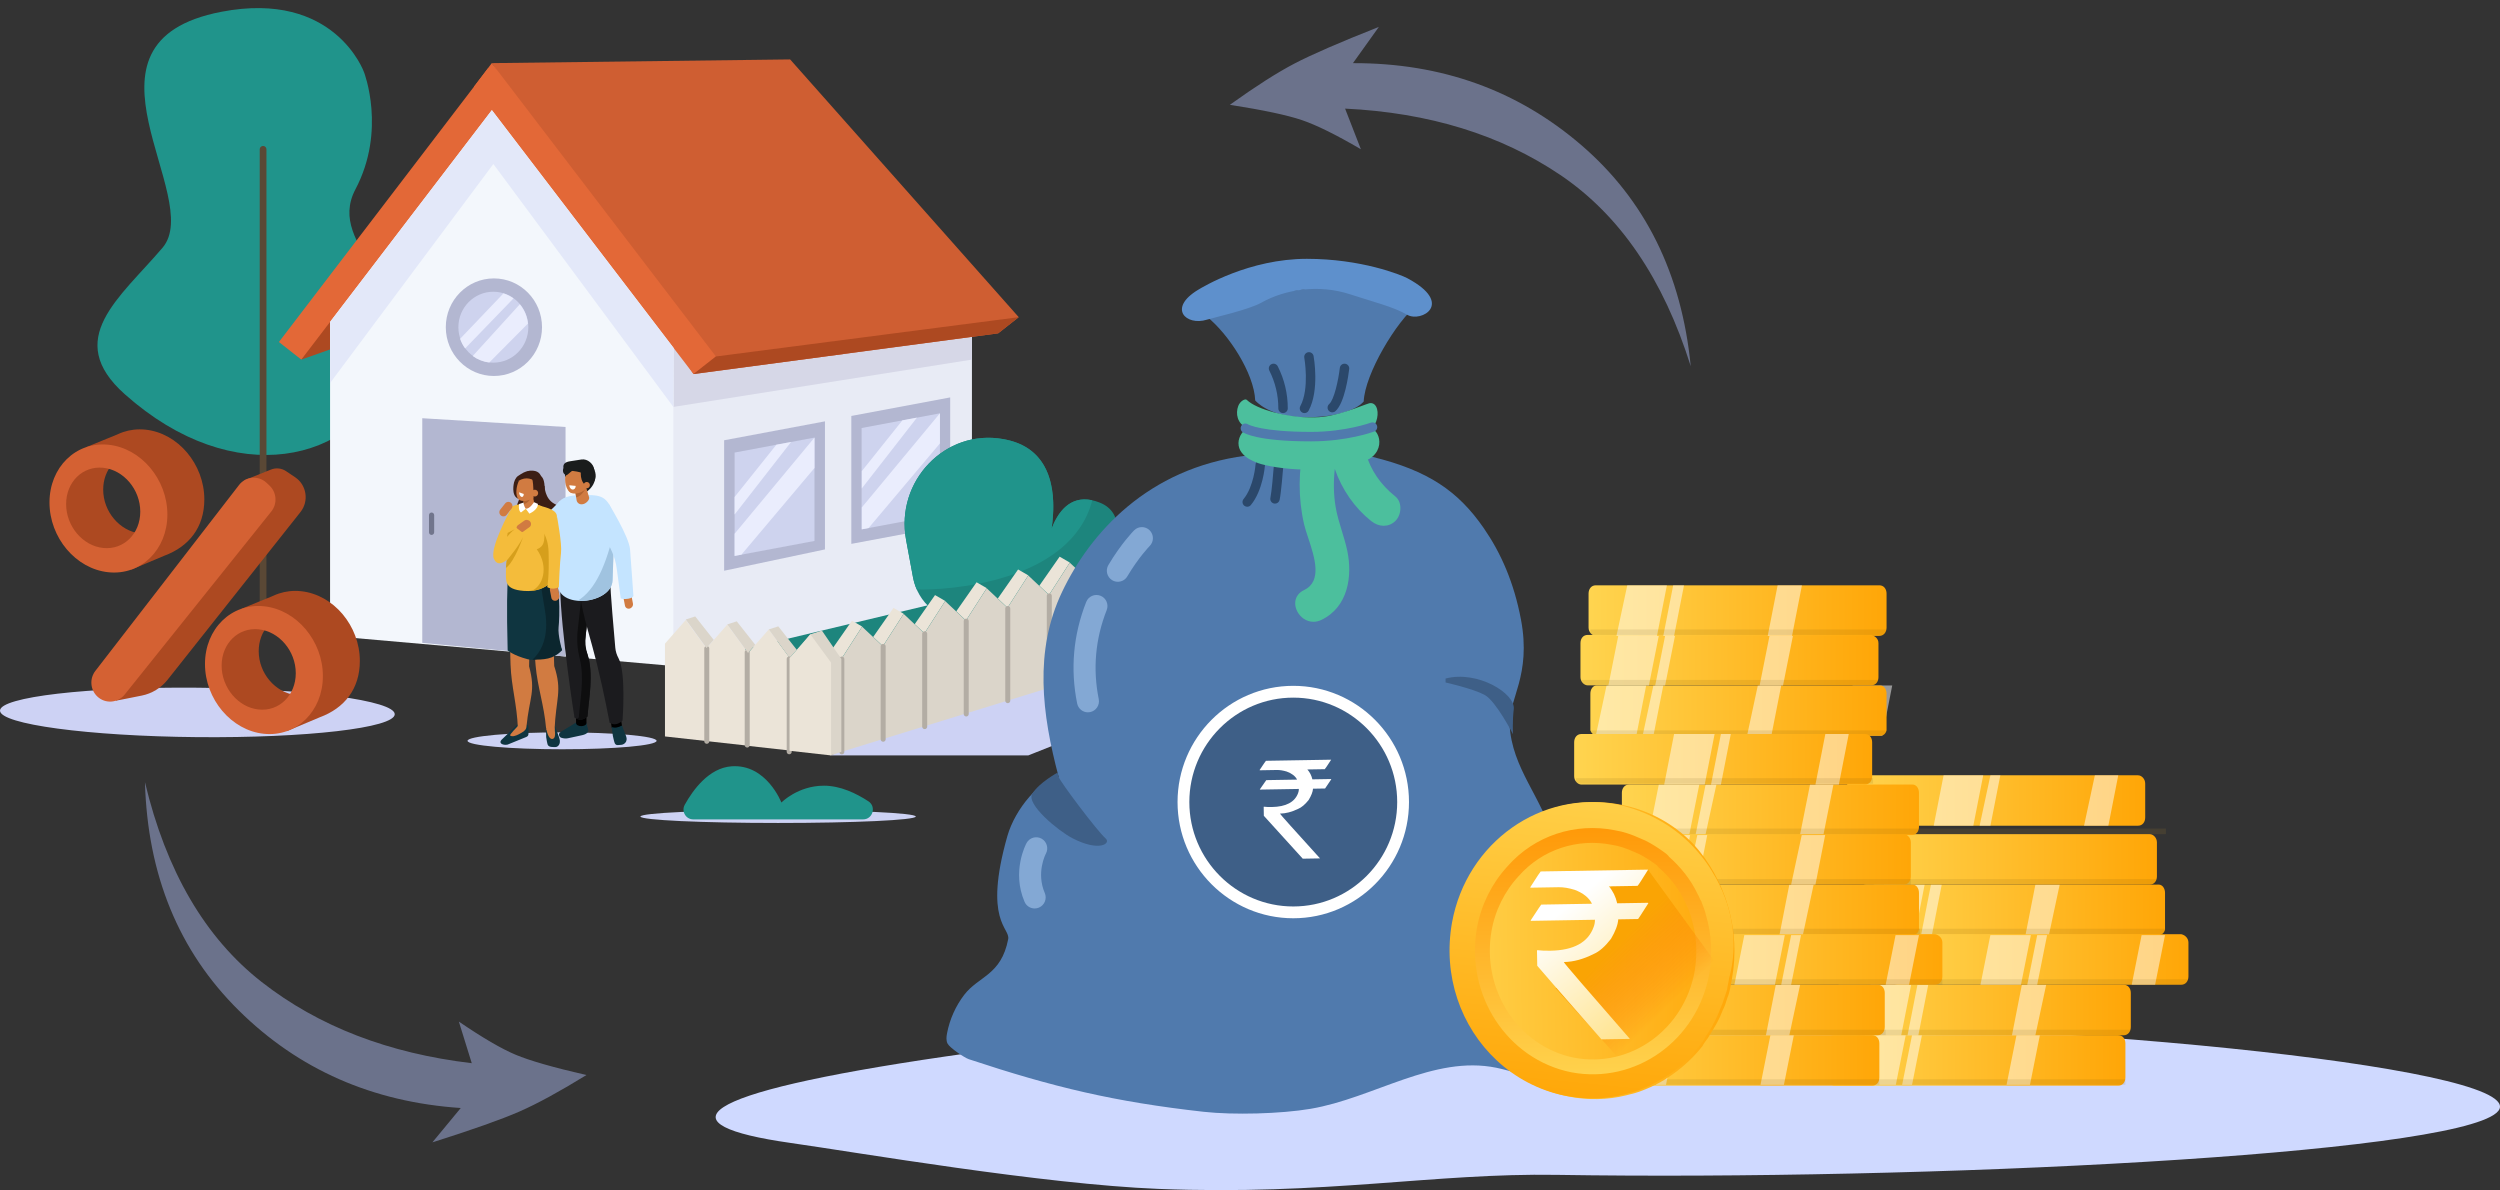 <?xml version="1.0" encoding="UTF-8"?>
<svg width="334px" height="159px" viewBox="0 0 334 159" version="1.1" xmlns="http://www.w3.org/2000/svg" xmlns:xlink="http://www.w3.org/1999/xlink">
    <rect x="0" y="0" width="334" height="159" fill="#333333" stroke="none"/>
    <title>8F2349CE-1B63-4FDA-835F-635D05AFC664@1x</title>
    <defs>
        <linearGradient x1="-0.115%" y1="49.539%" x2="100.046%" y2="49.539%" id="linearGradient-1">
            <stop stop-color="#FFD44F" offset="0.289%"></stop>
            <stop stop-color="#FFA607" offset="100%"></stop>
        </linearGradient>
        <linearGradient x1="0.302%" y1="50.346%" x2="99.87%" y2="50.346%" id="linearGradient-2">
            <stop stop-color="#FFD44F" offset="0.289%"></stop>
            <stop stop-color="#FFA607" offset="100%"></stop>
        </linearGradient>
        <linearGradient x1="0.413%" y1="49.309%" x2="99.981%" y2="49.309%" id="linearGradient-3">
            <stop stop-color="#FFD44F" offset="0.289%"></stop>
            <stop stop-color="#FFA607" offset="100%"></stop>
        </linearGradient>
        <linearGradient x1="0.501%" y1="50%" x2="100.069%" y2="50%" id="linearGradient-4">
            <stop stop-color="#FFD44F" offset="0.289%"></stop>
            <stop stop-color="#FFA607" offset="100%"></stop>
        </linearGradient>
        <linearGradient x1="0.447%" y1="50.691%" x2="100.008%" y2="50.691%" id="linearGradient-5">
            <stop stop-color="#FFD44F" offset="0.289%"></stop>
            <stop stop-color="#FFA607" offset="100%"></stop>
        </linearGradient>
        <linearGradient x1="0.176%" y1="49.078%" x2="100.042%" y2="49.078%" id="linearGradient-6">
            <stop stop-color="#FFD44F" offset="0.289%"></stop>
            <stop stop-color="#FFA607" offset="100%"></stop>
        </linearGradient>
        <linearGradient x1="-0.035%" y1="49.885%" x2="100.131%" y2="49.885%" id="linearGradient-7">
            <stop stop-color="#FFD44F" offset="0.289%"></stop>
            <stop stop-color="#FFA607" offset="100%"></stop>
        </linearGradient>
        <linearGradient x1="0.382%" y1="50.577%" x2="99.95%" y2="50.577%" id="linearGradient-8">
            <stop stop-color="#FFD44F" offset="0.289%"></stop>
            <stop stop-color="#FFA607" offset="100%"></stop>
        </linearGradient>
        <linearGradient x1="0.558%" y1="49.539%" x2="100.122%" y2="49.539%" id="linearGradient-9">
            <stop stop-color="#FFD44F" offset="0.289%"></stop>
            <stop stop-color="#FFA607" offset="100%"></stop>
        </linearGradient>
        <linearGradient x1="0.497%" y1="49.77%" x2="100.065%" y2="49.77%" id="linearGradient-10">
            <stop stop-color="#FFD44F" offset="0.289%"></stop>
            <stop stop-color="#FFA607" offset="100%"></stop>
        </linearGradient>
        <linearGradient x1="112.935%" y1="-93.8%" x2="31.005%" y2="172.1%" id="linearGradient-11">
            <stop stop-color="#FF70DA" offset="0%"></stop>
            <stop stop-color="#FF4669" offset="100%"></stop>
        </linearGradient>
        <linearGradient x1="-0.682%" y1="50.092%" x2="100.064%" y2="50.092%" id="linearGradient-12">
            <stop stop-color="#FFD44F" offset="0.289%"></stop>
            <stop stop-color="#FFA607" offset="100%"></stop>
        </linearGradient>
        <linearGradient x1="56.901%" y1="-8.477%" x2="44.224%" y2="102.958%" id="linearGradient-13">
            <stop stop-color="#FFD44F" offset="0.289%"></stop>
            <stop stop-color="#FFA607" offset="100%"></stop>
        </linearGradient>
        <linearGradient x1="49.75%" y1="103.033%" x2="49.75%" y2="-3.267%" id="linearGradient-14">
            <stop stop-color="#FFD44F" offset="0.289%"></stop>
            <stop stop-color="#FF9807" offset="100%"></stop>
        </linearGradient>
        <linearGradient x1="31.949%" y1="35.237%" x2="56.1%" y2="66.091%" id="linearGradient-15">
            <stop stop-color="#FAA404" offset="0%"></stop>
            <stop stop-color="#FF7904" stop-opacity="0" offset="100%"></stop>
        </linearGradient>
        <linearGradient x1="72.345%" y1="99.53%" x2="29.034%" y2="21.751%" id="linearGradient-16">
            <stop stop-color="#FFE491" offset="0%"></stop>
            <stop stop-color="#FFFFFF" offset="100%"></stop>
        </linearGradient>
    </defs>
    <g id="final" stroke="none" stroke-width="1" fill="none" fill-rule="evenodd">
        <g id="Loan-against-property_FOrm_Desktop_Empty-Error" transform="translate(-177, -366)">
            <g id="Group-14" transform="translate(149, 243)">
                <g id="Group-2" transform="translate(28, 122.996)">
                    <g id="Group-269" transform="translate(0, 1.085)">
                        <path d="M103.953,108.868 C93.796,108.868 85.562,108.483 85.562,108.008 C85.562,107.533 93.796,107.148 103.953,107.148 C114.111,107.148 122.345,107.533 122.345,108.008 C122.345,108.483 114.111,108.869 103.953,108.868 Z" id="Fill-1" fill="#CDD2F4"></path>
                        <path d="M111.032,99.843 L137.375,99.843 L165.415,88.668 C168.364,87.487 168.476,80.449 165.415,79.611 L151.247,76.841 L111.032,99.843 Z" id="Fill-3" fill="#CDD2F4"></path>
                        <path d="M18.74,70.195 C16.009,69.872 13.787,67.289 13.787,64.331 C13.787,62.977 14.251,61.788 15.017,60.923 C15.925,59.898 24.06,70.824 18.74,70.195 M19.423,56.319 C18.377,56.212 17.38,56.333 16.467,56.639 L16.466,56.638 L16.447,56.646 C16.178,56.737 15.916,56.843 15.663,56.966 L11.521,58.658 L12.239,60.61 C11.796,61.631 11.547,62.787 11.547,64.031 C11.547,67.666 13.652,70.983 16.616,72.509 L17.539,75.021 L21.951,73.165 C21.951,73.165 21.951,73.164 21.951,73.163 C25.225,71.958 27.298,69.391 27.298,65.644 C27.298,60.939 23.772,56.765 19.423,56.319" id="Fill-5" fill="#AD4921"></path>
                        <polygon id="Fill-7" fill="#1D857D" points="89.96 87.897 110.913 92.256 142.924 82.104 124.562 73.832"></polygon>
                        <path d="M48.638,8.577 C48.638,8.577 44.752,-2.432 29.569,0.495 C8.379,4.58 27.459,25.273 21.715,32.017 C15.972,38.761 8.404,44.216 16.674,51.588 C31.266,64.594 47.352,60.677 52.066,48.936 C56.781,37.196 43.33,32.081 47.489,24.205 C51.648,16.33 48.638,8.577 48.638,8.577" id="Fill-9" fill="#20948B"></path>
                        <line x1="35.148" y1="18.87" x2="35.148" y2="81.273" id="Stroke-11" stroke="#5A4835" stroke-width="0.898" stroke-linecap="round" stroke-linejoin="round"></line>
                        <polygon id="Fill-13" fill="#AD4921" points="40.252 46.961 50.381 43.387 46.032 37.241"></polygon>
                        <path d="M52.738,94.339 C52.738,96.163 40.932,97.534 26.369,97.401 C11.806,97.268 0,95.682 0,93.858 C0,92.034 11.806,90.663 26.369,90.796 C40.932,90.929 52.738,92.515 52.738,94.339" id="Fill-15" fill="#CDD2F4"></path>
                        <polygon id="Fill-17" fill="#E8EBF5" points="129.851 78.379 89.96 87.897 73.512 84.974 69.731 40.353 129.851 40.353"></polygon>
                        <polygon id="Fill-19" fill="#D6D7E7" points="129.851 46.961 89.96 53.282 89.96 39.102 129.851 40.353"></polygon>
                        <polygon id="Fill-21" fill="#F3F7FC" points="89.96 87.897 44.097 83.871 44.097 36.327 67.028 10.311 89.96 40.353"></polygon>
                        <polygon id="Fill-23" fill="#E36837" points="40.252 46.961 37.263 44.613 65.223 8.013 68.213 10.361"></polygon>
                        <polygon id="Fill-25" fill="#CF5E32" points="133.353 43.452 136.103 41.292 105.561 6.857 65.705 7.353 92.655 48.891"></polygon>
                        <polygon id="Fill-31" fill="#B3B7D1" points="75.556 86.632 56.415 84.805 56.415 54.793 75.556 55.965"></polygon>
                        <path d="M72.414,42.632 C72.414,46.232 69.536,49.15 65.986,49.15 C62.436,49.15 59.558,46.232 59.558,42.632 C59.558,39.032 62.436,36.114 65.986,36.114 C69.536,36.114 72.414,39.032 72.414,42.632" id="Fill-33" fill="#B3B7D1"></path>
                        <path d="M70.584,42.632 C70.584,45.248 68.492,47.369 65.912,47.369 C63.332,47.369 61.24,45.248 61.24,42.632 C61.24,40.015 63.332,37.894 65.912,37.894 C68.492,37.894 70.584,40.015 70.584,42.632" id="Fill-35" fill="#CED3EE"></path>
                        <polygon id="Fill-37" fill="#B3B7D1" points="110.215 72.321 96.744 75.17 96.744 57.738 110.215 55.211"></polygon>
                        <polygon id="Fill-39" fill="#CED3EE" points="108.815 71.188 98.144 73.19 98.144 59.381 108.815 57.379"></polygon>
                        <polygon id="Fill-41" fill="#B3B7D1" points="126.945 69.103 113.738 71.58 113.738 54.49 126.945 52.013"></polygon>
                        <polygon id="Fill-43" fill="#CED3EE" points="125.572 67.676 115.111 69.639 115.111 56.101 125.572 54.138"></polygon>
                        <path d="M18.926,91.852 L15.459,92.538 L16.659,89.398 L32.69,63.061 L36.212,61.65 C36.873,61.386 37.62,61.465 38.212,61.863 L39.432,62.681 C40.971,63.715 41.302,65.866 40.146,67.326 L22.394,89.729 C21.522,90.83 20.293,91.582 18.926,91.852" id="Fill-45" fill="#AD4921"></path>
                        <path d="M13.008,91.977 L13.008,91.977 C12.053,91.08 11.937,89.589 12.74,88.55 L31.936,63.714 C32.839,62.546 34.534,62.409 35.608,63.419 L36.005,63.792 C36.972,64.702 37.078,66.216 36.246,67.254 L16.654,91.716 C15.741,92.855 14.069,92.975 13.008,91.977" id="Fill-47" fill="#D46133"></path>
                        <path d="M87.72,97.893 C87.72,98.516 82.066,99.021 75.092,99.021 C68.117,99.021 62.463,98.516 62.463,97.893 C62.463,97.269 68.117,96.764 75.092,96.764 C82.066,96.764 87.72,97.269 87.72,97.893" id="Fill-49" fill="#CDD2F4"></path>
                        <path d="M70.441,61.87 L72.758,63.883 C72.758,63.883 72.778,65.515 74.03,66.205 C75.281,66.894 76.309,67.292 76.22,69.405 C76.131,71.518 79.179,71.494 78.008,73.557 C76.837,75.62 72.559,75.28 71.417,73.784 C70.275,72.288 68.492,67.687 69.079,66.344 C69.665,65.002 70.441,61.87 70.441,61.87" id="Fill-51" fill="#3C1E14"></path>
                        <path d="M74.786,65.846 C74.786,65.846 71.997,69.046 70.959,68.289 C69.922,67.532 69.58,66.404 69.58,66.404 L67.679,68.472 C67.679,68.472 70.274,71.797 71.713,71.623 C73.152,71.448 76.499,69 76.499,69 L74.786,65.846 Z" id="Fill-53" fill="#C4E4FF"></path>
                        <path d="M75.326,96.449 L77.069,95.38 C77.365,95.305 77.723,95.308 78.139,95.448 C78.326,95.511 78.355,95.381 78.346,95.546 L78.545,96.262 C78.731,96.745 78.352,97.006 77.796,97.135 L75.907,97.544 C75.635,97.613 75.28,97.584 74.99,97.484 C74.68,97.377 74.576,96.996 74.797,96.795 C74.909,96.693 75.077,96.577 75.326,96.449" id="Fill-55" fill="#0F3540"></path>
                        <path d="M78.355,95.491 C78.358,96.072 76.965,96.081 76.962,95.5 L76.951,93.612 L78.344,93.604 L78.355,95.491 Z" id="Fill-57" fill="#000000"></path>
                        <path d="M78.495,94.643 C77.942,95.146 77.36,95.193 76.747,94.793 C76.747,94.793 74.94,83.351 74.838,77.38 L79.115,75.511 C78.828,79.211 78.067,85.32 78.067,85.32 C79.551,88.171 78.674,92.006 78.495,94.643" id="Fill-59" fill="#1B1B1E"></path>
                        <path d="M79.115,75.511 L77.916,76.035 C77.735,78.229 77.414,81.106 77.181,83.1 C77.029,84.399 77.145,85.698 77.458,86.949 C78.11,89.548 77.476,92.577 77.327,94.775 C77.245,94.849 77.162,94.913 77.079,94.967 C77.571,95.161 78.043,95.055 78.495,94.643 C78.654,92.299 79.365,89.009 78.478,86.304 C78.214,85.497 78.152,84.631 78.254,83.774 C78.499,81.718 78.918,78.048 79.115,75.511" id="Fill-61" fill="#0E0E0F"></path>
                        <path d="M83.102,95.9 C83.192,96.473 81.816,96.695 81.726,96.121 L81.434,94.257 L82.811,94.036 L83.102,95.9 Z" id="Fill-63" fill="#000000"></path>
                        <path d="M83.169,95.19 C82.6,95.716 82.026,95.834 81.446,95.486 C81.446,95.486 80.741,91.649 79.739,87.575 C78.964,84.422 77.897,81.271 77.555,78.746 L81.493,76.117 C81.578,78.373 82.011,83.326 82.202,85.451 C82.247,85.947 82.396,86.426 82.635,86.861 C83.674,88.76 83.169,95.19 83.169,95.19" id="Fill-65" fill="#1B1B1E"></path>
                        <path d="M74.502,76.697 C74.525,74.637 74.379,71.667 74.105,69.097 C73.903,66.577 74.288,65.024 77.682,65.086 C80.388,64.972 81.234,65.167 82.08,68.083 L81.84,76.411 C81.805,79.637 74.29,80.488 74.502,76.697" id="Fill-67" fill="#C4E4FF"></path>
                        <path d="M82.085,69.624 L81.84,76.411 C81.819,78.292 79.255,79.366 77.163,79.182 C79.548,77.79 81.049,74.267 82.085,69.624" id="Fill-69" fill="#A0C3E0"></path>
                        <path d="M76.988,64.621 C76.988,64.621 77.229,65.015 77.383,65.096 C77.537,65.176 79.69,64.229 79.494,62.434 C79.371,61.298 77.245,61.564 77.245,61.564 L76.988,64.621 Z" id="Fill-71" fill="#1A1C1C"></path>
                        <path d="M77.885,66.274 L77.778,66.29 C77.419,66.345 77.082,66.092 77.028,65.728 L76.725,63.675 C76.671,63.311 76.92,62.969 77.279,62.915 L77.386,62.898 C77.745,62.844 78.082,63.097 78.136,63.461 L78.713,65.389 C78.767,65.753 78.244,66.22 77.885,66.274" id="Fill-73" fill="#D17B41"></path>
                        <path d="M76.888,64.784 C76.888,64.784 77.755,64.82 78.336,63.989 C78.336,63.989 77.766,65.263 76.973,65.357 L76.888,64.784 Z" id="Fill-75" fill="#B36430"></path>
                        <path d="M77.439,64.053 C77.005,64.909 76.29,65.03 75.842,64.324 C75.395,63.619 75.384,62.354 75.819,61.498 C76.253,60.644 76.968,60.522 77.415,61.228 C77.863,61.933 77.873,63.198 77.439,64.053" id="Fill-77" fill="#D17B41"></path>
                        <path d="M78.438,63.956 C78.004,64.811 76.417,65.201 75.97,64.495 C75.523,63.79 76.075,62.269 76.509,61.414 C76.944,60.559 77.659,60.438 78.106,61.144 C78.554,61.849 78.872,63.101 78.438,63.956" id="Fill-79" fill="#D17B41"></path>
                        <path d="M77.641,61.684 C77.641,61.684 77.264,63.426 78.601,63.965 C78.601,63.965 80.248,63.218 79.28,61.401 C78.426,59.8 76.698,60.77 76.698,60.77 L77.641,61.684 Z" id="Fill-81" fill="#1A1C1C"></path>
                        <path d="M75.512,62.662 C75.512,62.662 75.774,61.926 76.712,61.701 L76.042,61.193 C76.042,61.193 75.294,61.286 75.512,62.662" id="Fill-83" fill="#1A1C1C"></path>
                        <path d="M78.257,62.795 C77.997,62.351 78.238,62.046 76.48,61.831 C76.332,61.812 75.8,62.444 75.658,62.399 C74.989,62.185 75.273,61.443 75.273,61.443 C75.184,60.853 75.585,60.633 76.166,60.543 L77.681,60.307 C78.538,60.17 79.275,60.949 79.364,61.539 L79.393,61.637 C79.483,62.227 78.838,62.704 78.257,62.795" id="Fill-85" fill="#1A1C1C"></path>
                        <path d="M78.762,63.927 C78.656,64.135 78.404,64.216 78.199,64.109 C77.994,64.002 77.914,63.747 78.019,63.539 C78.125,63.331 78.377,63.249 78.582,63.357 C78.787,63.464 78.867,63.719 78.762,63.927" id="Fill-87" fill="#D17B41"></path>
                        <path d="M81.716,96.042 L81.878,97.23 C81.898,97.37 82.073,98.106 82.139,98.23 C82.33,98.591 82.683,98.427 82.955,98.431 C83.317,98.436 83.943,98.047 83.642,97.259 C83.379,96.573 83.096,95.85 83.096,95.85 C82.6,96.115 82.133,96.223 81.716,96.042" id="Fill-89" fill="#0F3540"></path>
                        <path d="M76.491,64.322 L76.491,64.322 C76.255,64.297 76.062,64.039 76.061,63.746 L76.917,63.835 C76.919,64.129 76.728,64.346 76.491,64.322" id="Fill-91" fill="#FFFFFF"></path>
                        <path d="M84.128,80.222 L84.128,80.222 C84.422,80.145 84.617,79.844 84.561,79.552 L84.369,78.538 C84.313,78.247 84.028,78.072 83.735,78.148 L83.735,78.148 C83.441,78.225 83.246,78.527 83.301,78.819 L83.494,79.832 C83.549,80.124 83.834,80.299 84.128,80.222" id="Fill-93" fill="#D17B41"></path>
                        <path d="M72.942,96.059 L72.97,97.404 C72.981,97.545 73.116,98.289 73.175,98.418 C73.346,98.788 73.888,98.709 74.16,98.728 C74.521,98.754 74.987,98.336 74.729,97.533 C74.504,96.832 74.117,95.868 74.117,95.868 C73.607,96.104 73.31,96.06 72.942,96.059" id="Fill-95" fill="#0F3540"></path>
                        <path d="M67.14,97.627 L69.128,95.712 C69.416,95.594 69.932,95.591 70.34,95.708 C70.523,95.76 70.608,95.895 70.601,96.086 L70.611,96.441 C70.609,97.036 70.661,97.237 70.28,97.392 L68.02,98.314 C67.544,98.616 66.318,98.313 67.14,97.627" id="Fill-97" fill="#0F3540"></path>
                        <path d="M69.176,95.932 C69.176,95.932 68.036,97.078 68.157,97.181 C68.661,97.605 70.059,96.552 70.059,96.552 C70.059,96.552 69.417,95.893 69.176,95.932" id="Fill-99" fill="#D17B41"></path>
                        <path d="M70.324,96.067 C70.287,96.43 69.954,96.71 69.603,96.632 C69.394,96.585 69.216,96.43 69.186,96.181 C69.071,93.071 68.319,90.656 68.21,87.75 C68.087,84.486 68.321,84.421 68.14,79.418 L71.151,79.778 C70.741,83.397 70.689,87.95 70.689,87.95 C71.603,91.346 70.739,91.956 70.324,96.067" id="Fill-101" fill="#D17B41"></path>
                        <path d="M74.086,96.456 C73.859,97.007 73.049,96.744 72.955,96.195 C72.684,93.095 71.811,90.722 71.557,87.825 C71.271,84.572 71.501,84.495 71.069,79.507 L74.094,79.712 C73.867,83.348 74.043,87.898 74.043,87.898 C75.146,91.3 74.274,92.13 74.086,96.456" id="Fill-103" fill="#D17B41"></path>
                        <path d="M68.158,74.569 C68.158,74.569 67.521,74.319 67.823,85.81 C67.823,85.81 68.541,86.476 70.515,86.997 C72.377,87.488 73.586,85.264 75.092,85.793 C75.092,85.793 74.161,83.596 74.286,82.567 C74.41,81.539 75.032,75.527 73.365,75.331 C71.698,75.136 68.158,74.569 68.158,74.569" id="Fill-105" fill="#0F3540"></path>
                        <path d="M75.092,85.795 C75.092,85.795 74.503,83.745 74.627,82.716 C74.752,81.688 75.032,75.53 73.365,75.334 C72.985,75.289 72.507,75.225 71.996,75.153 C72.112,76.153 72.345,77.793 72.804,80.475 C73.416,84.051 72.26,86.024 71.125,87.068 C72.654,87.02 73.851,87.068 75.092,85.795" id="Fill-107" fill="#0B262E"></path>
                        <path d="M68.197,69.105 C68.197,69.105 68.124,66.411 69.58,66.404 C69.783,66.403 70.117,66.201 70.351,66.205 C71.567,66.225 71.396,66.238 72.288,66.553 C72.624,66.672 72.865,67.638 72.823,68.004 L73.395,69.079 L68.197,69.105 Z" id="Fill-109" fill="#D17B41"></path>
                        <path d="M69.079,66.344 C69.315,66.303 69.626,66.232 69.598,66.373 C69.477,66.993 71.41,67.059 71.529,66.517 C71.549,66.425 71.896,66.342 71.987,66.395 L72.472,66.574 C75.086,67.278 74.484,68.017 73.895,69.444 C73.895,69.444 73.204,71.944 73.212,72.961 C73.218,73.84 74.043,75.168 74.201,75.444 C74.406,75.801 73.327,78.126 69.975,77.863 C67.335,77.656 67.594,76.546 67.596,75.092 C67.598,74.176 68.059,71.718 68.019,70.994 C67.98,70.27 67.413,69.748 67.752,68.57 C68.091,67.393 68.339,66.588 68.339,66.588 L69.079,66.344 Z" id="Fill-111" fill="#F4BC3B"></path>
                        <path d="M70.667,67.018 L70.569,66.895 C70.281,66.94 70.036,66.878 70.008,66.59 L69.853,64.97 C69.826,64.683 70.039,64.412 70.327,64.367 L70.412,64.354 C70.7,64.309 71.133,64.421 71.16,64.708 L71.396,66.424 C71.423,66.711 70.955,66.974 70.667,67.018" id="Fill-113" fill="#D17B41"></path>
                        <path d="M69.944,65.837 C69.944,65.837 70.632,65.854 71.122,65.19 C71.122,65.19 70.609,66.19 69.975,66.275 L69.944,65.837 Z" id="Fill-115" fill="#B36430"></path>
                        <path d="M68.671,63.395 C68.671,63.395 68.242,65.091 69.192,65.528 C70.141,65.966 70.623,62.477 70.623,62.477 L68.671,63.395 Z" id="Fill-117" fill="#3C1E14"></path>
                        <path d="M71.612,62.652 C71.395,62.198 71.018,62.084 70.645,62.293 C70.309,62.108 69.872,62.285 69.519,62.812 C69.028,63.547 68.818,64.77 69.136,65.431 C69.274,65.72 69.524,65.804 69.764,65.834 C69.989,65.862 70.22,65.84 70.444,65.779 C71.243,65.56 71.248,65.678 71.575,65.188 C72.066,64.454 71.929,63.313 71.612,62.652" id="Fill-119" fill="#D17B41"></path>
                        <path d="M71.095,62.881 C71.329,63.661 71.261,65.409 71.288,65.643 C71.288,65.643 72.859,65.692 72.758,63.884 C72.632,61.632 71.31,62.685 71.31,62.685 L71.095,62.881 Z" id="Fill-121" fill="#3C1E14"></path>
                        <path d="M71.611,63.22 C70.777,62.809 70.087,62.483 68.695,63.529 C68.607,63.332 68.903,62.709 69.193,62.52 C69.797,62.124 70.104,61.909 70.741,61.808 L70.894,61.8 C71.819,61.754 72.285,62.142 72.427,63.051 C72.44,63.131 72.575,63.501 72.576,63.568 L72.288,63.449 C72.298,63.983 72.143,63.179 71.611,63.22" id="Fill-123" fill="#3C1E14"></path>
                        <path d="M69.665,65.302 L69.665,65.302 C69.493,65.239 69.354,64.964 69.354,64.688 L69.975,64.916 C69.975,65.192 69.836,65.365 69.665,65.302" id="Fill-125" fill="#FFFFFF"></path>
                        <path d="M71.898,64.799 C71.898,65.051 71.697,65.254 71.449,65.254 C71.201,65.254 71.001,65.051 71.001,64.799 C71.001,64.548 71.201,64.344 71.449,64.344 C71.697,64.344 71.898,64.548 71.898,64.799" id="Fill-127" fill="#D17B41"></path>
                        <path d="M74.225,75.471 C74.067,75.196 73.472,73.688 73.62,72.822 C74.124,69.871 73.57,69.619 72.83,69.84 C72.552,70.478 73.108,71.791 71.713,72.303 C73.411,74.685 72.499,77.297 70.997,77.862 C73.505,77.618 74.406,75.787 74.225,75.471" id="Fill-129" fill="#D69F1C"></path>
                        <path d="M69.959,66.062 L69.354,66.256 C69.354,66.256 69.193,67.102 69.598,67.39 L70.246,66.89 C70.246,66.89 69.944,66.503 69.959,66.062" id="Fill-131" fill="#FFFFFF"></path>
                        <path d="M70.246,66.89 L70.726,67.542 C70.726,67.542 71.908,67.037 71.861,66.236 L71.339,66.009 C71.339,66.009 70.802,66.908 70.246,66.89" id="Fill-133" fill="#FFFFFF"></path>
                        <path d="M72.988,96.312 C72.988,96.312 73.229,97.759 73.827,97.637 C74.425,97.515 74.036,96.097 74.036,96.097 L72.988,96.312 Z" id="Fill-135" fill="#D17B41"></path>
                        <path d="M66.916,67.786 L66.916,67.786 C67.151,67.977 67.498,67.939 67.687,67.701 L68.344,66.872 C68.533,66.634 68.495,66.282 68.26,66.091 L68.26,66.091 C68.025,65.899 67.678,65.937 67.489,66.176 L66.833,67.004 C66.644,67.243 66.682,67.594 66.916,67.786" id="Fill-137" fill="#D17B41"></path>
                        <path d="M81.318,66.205 C81.318,66.205 84.037,70.614 84.174,72.303 C84.31,73.993 84.609,78.344 84.609,78.344 C84.821,78.983 83.198,79.039 82.93,78.853 C82.93,78.853 82.683,76.982 82.383,74.795 C82.188,73.365 81.535,71.961 80.787,70.833 C79.775,69.304 81.318,66.205 81.318,66.205" id="Fill-139" fill="#C4E4FF"></path>
                        <path d="M74.294,79.167 L74.294,79.167 C74.588,79.09 74.783,78.789 74.728,78.497 L74.535,77.483 C74.48,77.192 74.194,77.017 73.901,77.093 L73.901,77.093 C73.607,77.17 73.412,77.472 73.468,77.764 L73.66,78.777 C73.715,79.069 74.001,79.244 74.294,79.167" id="Fill-141" fill="#D17B41"></path>
                        <path d="M69.123,69.813 L69.123,69.813 C69.313,70.053 69.664,70.11 69.904,69.939 L70.737,69.346 C70.976,69.176 71.017,68.84 70.828,68.6 L70.828,68.6 C70.639,68.36 70.287,68.303 70.048,68.474 L69.214,69.067 C68.975,69.237 68.934,69.573 69.123,69.813" id="Fill-143" fill="#D17B41"></path>
                        <path d="M121.051,71.046 C119.599,63.205 126.291,56.182 134.037,57.584 C134.161,57.606 134.285,57.63 134.41,57.657 C144.43,59.744 139.515,73.738 139.515,73.738 C139.515,73.738 140.35,63.399 146.967,66.083 C153.584,68.767 144.193,81.929 144.193,81.929 L128.958,81.929 C125.542,81.929 122.61,79.462 121.979,76.057 L121.051,71.046 Z" id="Fill-145" fill="#1D857D"></path>
                        <polygon id="Fill-147" fill="#EBE4D8" points="105.484 99.185 99.936 98.567 99.936 86.167 102.71 83.008 105.484 86.786"></polygon>
                        <polygon id="Fill-149" fill="#EBE4D8" points="94.388 97.927 88.84 97.308 88.84 84.908 91.614 81.75 94.388 85.527"></polygon>
                        <polygon id="Fill-151" fill="#EBE4D8" points="99.936 98.545 94.388 97.927 94.388 85.527 97.162 82.368 99.936 86.146"></polygon>
                        <polygon id="Fill-153" fill="#E36837" points="92.655 48.891 95.644 46.543 65.705 7.353 63.325 10.498"></polygon>
                        <polygon id="Fill-155" fill="#AD4921" points="95.644 46.543 136.103 41.292 133.353 43.452 92.655 48.891"></polygon>
                        <polygon id="Fill-167" fill="#E3E8F9" points="89.96 53.282 65.912 20.829 44.097 50.096 44.097 41.928 65.705 13.643 90.023 45.446"></polygon>
                        <polygon id="Fill-169" fill="#EAEDFD" points="98.144 65.315 103.72 58.335 105.69 57.965 98.144 67.655"></polygon>
                        <polygon id="Fill-171" fill="#EAEDFD" points="98.144 70.226 108.815 57.379 108.815 61.442 99.056 73.018 98.144 73.189"></polygon>
                        <polygon id="Fill-173" fill="#EAEDFD" points="115.138 61.861 120.556 55.079 122.504 54.714 115.138 64.172"></polygon>
                        <polygon id="Fill-175" fill="#EAEDFD" points="115.138 66.712 125.572 54.138 125.572 58.16 116.039 69.469 115.138 69.639"></polygon>
                        <path d="M57.659,70.385 L57.659,70.385 C57.469,70.385 57.313,70.227 57.313,70.034 L57.313,67.741 C57.313,67.548 57.469,67.39 57.659,67.39 C57.85,67.39 58.006,67.548 58.006,67.741 L58.006,70.034 C58.006,70.227 57.85,70.385 57.659,70.385" id="Fill-177" fill="#71758C"></path>
                        <path d="M61.471,44.183 C61.63,44.653 61.858,45.085 62.141,45.47 L68.602,38.784 C68.196,38.491 67.745,38.263 67.265,38.112 L61.471,44.183 Z" id="Fill-179" fill="#EAEDFD"></path>
                        <path d="M63.157,46.483 C63.799,46.953 64.559,47.256 65.369,47.348 L70.534,42.146 C70.524,42.059 70.513,41.971 70.499,41.883 C70.358,40.996 69.982,40.207 69.447,39.57 L63.157,46.483 Z" id="Fill-181" fill="#EAEDFD"></path>
                        <path d="M74.428,68.004 C74.428,68.004 75.107,71.615 74.95,72.797 C74.792,73.979 74.66,77.392 74.66,77.392 C74.195,77.559 73.668,77.692 73.108,77.351 C73.108,77.351 73.4,76.117 73.289,72.637 C73.216,70.361 72.205,69.634 72.27,69.538 C72.334,69.442 74.428,68.004 74.428,68.004" id="Fill-183" fill="#F4BC3B"></path>
                        <path d="M68.154,67.112 C68.154,67.112 65.356,72.175 65.986,73.581 C66.616,74.987 68.062,73.71 69.323,71.823 C70.483,70.087 69.772,70.038 69.772,70.038 L68.963,69.427 L68.154,67.112 Z" id="Fill-185" fill="#F4BC3B"></path>
                        <path d="M67.821,70.114 L67.742,70.645 C67.742,70.645 68.404,69.858 68.782,69.619 L67.821,70.114 Z" id="Fill-187" fill="#D69F1C"></path>
                        <path d="M67.679,73.832 C67.679,73.832 69.68,71.471 69.987,70.385 C69.987,70.385 68.789,73.964 67.588,74.795 L67.679,73.832 Z" id="Fill-189" fill="#D69F1C"></path>
                        <line x1="99.827" y1="98.456" x2="99.827" y2="86.056" id="Stroke-191" stroke="#B3ADA4" stroke-width="0.669" stroke-linecap="round" stroke-linejoin="round"></line>
                        <line x1="94.425" y1="97.954" x2="94.425" y2="85.555" id="Stroke-193" stroke="#B3ADA4" stroke-width="0.669" stroke-linecap="round" stroke-linejoin="round"></line>
                        <polygon id="Fill-195" fill="#EBE4D8" points="111.108 85.729 110.865 98.357 112.433 99.354 112.404 86.954"></polygon>
                        <polygon id="Fill-197" fill="#DBD5CA" points="105.484 86.825 102.71 83.008 103.978 82.599 106.447 85.729"></polygon>
                        <polygon id="Fill-199" fill="#DBD5CA" points="99.936 86.155 97.162 82.338 98.43 81.929 100.899 85.059"></polygon>
                        <polygon id="Fill-201" fill="#DBD5CA" points="94.388 85.499 91.614 81.682 92.882 81.273 95.351 84.403"></polygon>
                        <path d="M11.521,60.439 L7.17,66.004 L8.834,70.829 L11.771,73.291 L15.804,73.734 L18.74,70.984 L16.56,70.824 C16.56,70.824 13.535,67.6 13.535,67.503 C13.535,67.405 13.195,63.806 12.955,63.689 C12.716,63.571 12.716,60.439 12.716,60.439 L11.521,60.439 Z" id="Fill-203" fill="#AD4921"></path>
                        <path d="M13.787,72.129 C11.051,71.849 8.834,69.223 8.834,66.264 C8.834,63.305 11.051,61.134 13.787,61.414 C16.523,61.694 18.74,64.32 18.74,67.278 C18.74,70.237 16.523,72.409 13.787,72.129 M14.486,58.336 C10.137,57.891 6.611,61.344 6.611,66.048 C6.611,70.752 10.137,74.927 14.486,75.372 C18.836,75.818 22.362,72.365 22.362,67.66 C22.362,62.956 18.836,58.781 14.486,58.336" id="Fill-205" fill="#D46133"></path>
                        <path d="M39.515,91.776 C36.784,91.453 34.562,88.87 34.562,85.912 C34.562,84.558 35.026,83.369 35.792,82.504 C36.7,81.479 44.835,92.405 39.515,91.776 M40.198,77.901 C39.152,77.794 38.155,77.914 37.243,78.22 L37.241,78.219 L37.222,78.227 C36.954,78.318 36.691,78.424 36.438,78.547 L32.296,80.239 L33.015,82.192 C32.571,83.212 32.322,84.368 32.322,85.613 C32.322,89.247 34.428,92.564 37.391,94.09 L38.315,96.602 L42.726,94.746 C42.726,94.746 42.726,94.745 42.726,94.745 C46.001,93.539 48.074,90.972 48.074,87.225 C48.074,82.521 44.547,78.346 40.198,77.901" id="Fill-207" fill="#AD4921"></path>
                        <path d="M32.296,82.021 L27.946,87.585 L29.609,92.41 L32.546,94.873 L36.579,95.315 L39.515,92.565 L37.335,92.405 C37.335,92.405 34.311,89.181 34.311,89.084 C34.311,88.986 33.97,85.388 33.731,85.27 C33.491,85.152 33.491,82.021 33.491,82.021 L32.296,82.021 Z" id="Fill-209" fill="#AD4921"></path>
                        <path d="M34.562,93.71 C31.827,93.43 29.609,90.804 29.609,87.845 C29.609,84.887 31.827,82.715 34.562,82.995 C37.298,83.275 39.515,85.901 39.515,88.86 C39.515,91.818 37.298,93.99 34.562,93.71 M35.262,79.917 C30.912,79.472 27.386,82.925 27.386,87.629 C27.386,92.334 30.912,96.508 35.262,96.954 C39.611,97.399 43.137,93.946 43.137,89.242 C43.137,84.537 39.611,80.363 35.262,79.917" id="Fill-211" fill="#D46133"></path>
                        <path d="M92.614,108.389 C91.626,108.389 90.997,107.31 91.481,106.438 C92.603,104.415 94.723,101.517 97.736,101.298 C102.398,100.961 104.396,106.138 104.396,106.138 C104.396,106.138 106.587,103.887 110.084,103.887 C112.266,103.887 114.394,104.908 116.026,105.977 C117.106,106.685 116.6,108.389 115.314,108.389 L92.614,108.389 Z" id="Fill-213" fill="#20948B"></path>
                        <path d="M121.979,76.057 C122.084,76.624 122.254,77.163 122.478,77.671 C126.478,77.801 143.066,76.792 145.928,65.757 C142.987,65.108 141.371,67.282 140.497,69.525 C141.119,65.224 140.833,58.994 134.41,57.657 C134.285,57.63 134.161,57.606 134.037,57.584 C126.291,56.182 119.599,63.205 121.051,71.046 L121.979,76.057 Z" id="Fill-217" fill="#20948B"></path>
                        <polygon id="Fill-219" fill="#EBE4D8" points="148.473 72.38 147.115 71.597 144.402 75.483 145.698 76.704"></polygon>
                        <polygon id="Fill-221" fill="#EBE4D8" points="142.924 74.072 141.566 73.289 138.853 77.175 140.149 78.395"></polygon>
                        <polygon id="Fill-223" fill="#EBE4D8" points="137.375 75.783 136.017 74.999 133.304 78.886 134.6 80.106"></polygon>
                        <polygon id="Fill-225" fill="#EBE4D8" points="131.826 77.493 130.468 76.71 127.755 80.596 129.051 81.817"></polygon>
                        <polygon id="Fill-227" fill="#EBE4D8" points="126.277 79.204 124.919 78.421 122.206 82.307 123.502 83.528"></polygon>
                        <polygon id="Fill-229" fill="#EBE4D8" points="120.728 80.915 119.37 80.132 116.657 84.018 117.953 85.239"></polygon>
                        <polygon id="Fill-231" fill="#EBE4D8" points="115.179 82.626 113.821 81.843 111.108 85.729 112.404 86.95"></polygon>
                        <polygon id="Fill-233" fill="#DBD5CA" points="117.953 97.658 112.404 99.369 112.404 86.969 115.178 82.645 117.953 85.258"></polygon>
                        <polygon id="Fill-235" fill="#DBD5CA" points="123.502 95.947 117.953 97.658 117.953 85.258 120.728 80.935 123.502 83.547"></polygon>
                        <polygon id="Fill-237" fill="#DBD5CA" points="129.051 94.236 123.502 95.947 123.502 83.547 126.277 79.224 129.051 81.836"></polygon>
                        <polygon id="Fill-239" fill="#DBD5CA" points="134.6 92.525 129.051 94.236 129.051 81.836 131.826 77.513 134.6 80.126"></polygon>
                        <polygon id="Fill-241" fill="#DBD5CA" points="140.149 90.814 134.6 92.525 134.6 80.126 137.375 75.802 140.149 78.415"></polygon>
                        <polygon id="Fill-243" fill="#DBD5CA" points="145.698 89.103 140.149 90.814 140.149 78.415 142.924 74.091 145.698 76.704"></polygon>
                        <polygon id="Fill-245" fill="#DBD5CA" points="151.247 87.393 145.698 89.103 145.698 76.704 148.473 72.38 151.247 74.993"></polygon>
                        <line x1="117.99" y1="97.68" x2="117.99" y2="85.281" id="Stroke-247" stroke="#B3ADA4" stroke-width="0.669" stroke-linecap="round" stroke-linejoin="round"></line>
                        <line x1="123.539" y1="95.992" x2="123.539" y2="83.593" id="Stroke-249" stroke="#B3ADA4" stroke-width="0.669" stroke-linecap="round" stroke-linejoin="round"></line>
                        <line x1="129.088" y1="94.304" x2="129.088" y2="81.905" id="Stroke-251" stroke="#B3ADA4" stroke-width="0.669" stroke-linecap="round" stroke-linejoin="round"></line>
                        <line x1="134.637" y1="92.525" x2="134.637" y2="80.217" id="Stroke-253" stroke="#B3ADA4" stroke-width="0.669" stroke-linecap="round" stroke-linejoin="round"></line>
                        <line x1="140.186" y1="90.814" x2="140.186" y2="78.529" id="Stroke-255" stroke="#B3ADA4" stroke-width="0.669" stroke-linecap="round" stroke-linejoin="round"></line>
                        <line x1="145.735" y1="89.05" x2="145.735" y2="76.841" id="Stroke-257" stroke="#B3ADA4" stroke-width="0.669" stroke-linecap="round" stroke-linejoin="round"></line>
                        <line x1="151.284" y1="87.393" x2="151.284" y2="75.153" id="Stroke-259" stroke="#B3ADA4" stroke-width="0.669" stroke-linecap="round" stroke-linejoin="round"></line>
                        <line x1="112.469" y1="99.369" x2="112.469" y2="86.969" id="Stroke-261" stroke="#B3ADA4" stroke-width="0.669" stroke-linecap="round" stroke-linejoin="round"></line>
                        <line x1="105.438" y1="99.354" x2="105.438" y2="86.954" id="Stroke-263" stroke="#B3ADA4" stroke-width="0.669" stroke-linecap="round" stroke-linejoin="round"></line>
                        <polygon id="Fill-265" fill="#DBD5CA" points="112.404 99.354 111.032 99.843 106.596 98.089 106.596 85.689 108.258 83.666 109.803 83.162 112.404 86.954"></polygon>
                        <polygon id="Fill-267" fill="#EBE4D8" points="111.032 99.843 105.484 99.224 105.484 86.825 108.258 83.666 111.032 87.443"></polygon>
                    </g>
                    <g id="Group-7" transform="translate(95.613, 34.583)">
                        <path d="M112.376,122.382 C161.316,123.161 231.414,119.714 237.914,114.097 C244.414,108.479 182.608,101.957 132.053,101.957 C81.498,101.957 110.002,95.006 30.75,106.559 C-3.725,111.585 -6.989,115.698 9.969,118.112 C18.95,119.391 43.723,123.641 59.134,124.256 C81.514,125.149 96,122.121 112.376,122.382 Z" id="Oval" fill="#CFD9FF"></path>
                        <g id="Group-4" transform="translate(30.834, 0)">
                            <path d="M39.996,26.299 C26.91,28.004 19.201,36.608 15.449,44.494 C11.695,52.381 12.741,60.778 14.993,69.221 C12.586,69.563 9.199,73.38 8.132,77.139 C4.893,88.548 8.542,89.368 8.247,90.893 C7.31,95.744 4.292,95.808 2.359,98.349 C1.221,99.845 0.434,101.608 0.08,103.456 C-0.009,103.919 -0.066,104.422 0.145,104.843 C0.42,105.393 2.404,106.737 2.986,106.93 C14.316,110.687 22.476,112.628 34.335,113.954 C38.352,114.402 44.649,114.234 48.634,113.56 C57.083,112.129 65.065,106.361 73.462,108.073 C75.183,108.424 76.856,109.089 78.612,109.146 C80.367,109.203 83.252,109.333 83.898,107.693 C85.158,104.497 80.978,100.946 80.546,97.536 C80.371,96.155 79.763,94.752 80.117,93.406 C81.616,87.701 82.606,83.359 81.109,77.654 C79.611,71.948 75.511,68.1 75.236,62.206 C75.082,58.895 78.168,55.686 76.755,48.196 C75.822,43.257 74.088,39.305 71.764,35.951 C68.33,30.995 64.334,28.3 56.982,26.474" id="Fill-1" fill="#507AAD"></path>
                            <path d="M55.745,19.059 C55.891,15.409 60.093,8.337 62.953,6.08 C62.953,6.08 60.786,5.189 59.743,4.979 C58.699,4.77 55.204,4.616 51.449,3.541 C51.363,3.517 41.986,5.03 43.144,4.304 C40.632,5.881 34.773,7.717 34.773,7.717 C37.633,9.974 41.102,15.268 41.248,18.918 C41.248,18.918 43.064,21.169 47.9,21.173 C54.201,21.177 55.745,19.059 55.745,19.059" id="Fill-6" fill="#507AAD"></path>
                            <path d="M61.562,2.585 C60.726,2.14 55.423,0 48.153,0 C40.45,0 34.244,3.76 33.604,4.149 C29.511,6.638 32.052,8.983 34.773,8.136 C35.575,7.887 40.396,6.8 42.046,5.869 C45.269,4.052 49.782,3.381 53.92,4.738 C57.007,5.751 59.714,6.404 61.562,7.479 C63.411,8.554 67.945,5.981 61.562,2.585" id="Fill-8" fill="#5E90CC"></path>
                            <path d="M18.901,60.588 C18.215,60.588 17.601,60.104 17.46,59.402 C16.533,54.802 16.94,50.241 18.67,45.844 C18.969,45.085 19.824,44.713 20.579,45.013 C21.336,45.313 21.706,46.171 21.407,46.931 C19.891,50.787 19.533,54.786 20.345,58.816 C20.507,59.616 19.991,60.396 19.195,60.558 C19.096,60.578 18.998,60.588 18.901,60.588" id="Fill-10" fill="#83A8D4"></path>
                            <path d="M22.896,43.146 C22.64,43.146 22.38,43.079 22.144,42.937 C21.446,42.519 21.217,41.612 21.633,40.91 C23.344,38.029 24.998,36.347 25.068,36.277 C25.641,35.699 26.573,35.697 27.149,36.273 C27.724,36.849 27.727,37.784 27.155,38.362 C27.14,38.377 25.673,39.878 24.162,42.425 C23.886,42.889 23.397,43.146 22.896,43.146" id="Fill-12" fill="#83A8D4"></path>
                            <path d="M11.784,86.793 C11.214,86.793 10.671,86.459 10.432,85.899 C8.684,81.824 10.619,78.199 10.702,78.047 C11.092,77.331 11.988,77.07 12.7,77.462 C13.41,77.854 13.672,78.748 13.287,79.463 C13.222,79.585 11.974,82.021 13.135,84.729 C13.457,85.479 13.113,86.349 12.366,86.672 C12.176,86.755 11.978,86.793 11.784,86.793" id="Fill-20" fill="#83A8D4"></path>
                            <path d="M14.842,68.642 C14.842,68.642 12.402,69.967 11.463,71.458 C10.593,72.839 14.914,76.418 16.851,77.418 C20.434,79.27 22.017,78.103 21.265,77.437 C20.089,76.396 15.144,69.799 14.993,69.221 L14.842,68.642 Z" id="Fill-22" fill="#3E5F87"></path>
                            <path d="M66.682,56.073 C70.971,54.946 76.058,58.09 75.791,60.181 C75.596,61.718 75.69,63.515 75.69,63.515 C75.69,63.515 73.412,59.081 71.899,58.259 C70.386,57.437 66.682,56.6 66.682,56.6 L66.682,56.073 Z" id="Fill-24" fill="#3E5F87"></path>
                            <path d="M44.968,20.612 L44.965,20.612 C44.617,20.611 44.336,20.326 44.337,19.976 C44.344,18.23 43.928,16.486 43.135,14.931 C42.975,14.62 43.098,14.238 43.408,14.079 C43.717,13.919 44.098,14.042 44.257,14.353 C45.143,16.087 45.607,18.033 45.599,19.981 C45.597,20.33 45.315,20.612 44.968,20.612" id="Fill-32" fill="#2B486B"></path>
                            <path d="M47.83,20.612 C47.728,20.612 47.625,20.588 47.53,20.535 C47.224,20.369 47.11,19.984 47.276,19.676 C48.533,17.35 47.814,13.257 47.807,13.216 C47.745,12.872 47.972,12.541 48.314,12.479 C48.658,12.418 48.985,12.645 49.048,12.989 C49.082,13.174 49.855,17.561 48.385,20.281 C48.271,20.492 48.054,20.612 47.83,20.612" id="Fill-60" fill="#2B486B"></path>
                            <path d="M40.182,33.124 C40.041,33.124 39.898,33.076 39.78,32.978 C39.512,32.755 39.475,32.355 39.697,32.086 C41.066,30.427 41.294,27.499 41.296,27.469 C41.322,27.12 41.62,26.864 41.971,26.883 C42.319,26.909 42.58,27.213 42.554,27.562 C42.544,27.699 42.292,30.927 40.668,32.895 C40.544,33.046 40.363,33.124 40.182,33.124" id="Fill-64" fill="#2B486B"></path>
                            <path d="M43.894,32.705 C43.849,32.705 43.803,32.7 43.757,32.69 C43.417,32.614 43.202,32.275 43.278,31.934 C43.441,31.196 43.663,28.624 43.734,27.696 C43.761,27.347 44.062,27.09 44.411,27.113 C44.759,27.14 45.019,27.445 44.992,27.794 C44.981,27.934 44.725,31.233 44.509,32.209 C44.444,32.504 44.183,32.705 43.894,32.705" id="Fill-66" fill="#2B486B"></path>
                            <path d="M60.643,33.177 C60.612,32.577 60.369,32.067 59.96,31.74 L59.959,31.74 C57.992,30.171 56.663,28.216 56.009,25.93 C55.773,25.106 55.209,24.551 54.434,24.37 C54.207,24.298 53.962,24.262 53.707,24.262 C53.073,24.262 52.622,24.474 52.309,24.728 C52.113,23.653 51.147,22.965 50.211,22.841 C49.32,22.724 48.165,23.083 47.846,24.486 C46.992,28.247 46.968,31.935 47.775,35.446 C47.897,35.976 48.106,36.609 48.328,37.279 C49.182,39.861 50.245,43.074 47.783,44.249 C47.075,44.586 46.653,45.16 46.597,45.864 C46.532,46.677 46.98,47.564 47.712,48.071 C48.116,48.351 48.569,48.492 49.03,48.492 C49.378,48.492 49.73,48.412 50.07,48.25 C53.697,46.52 54.248,42.352 53.554,39.028 C53.363,38.113 53.087,37.211 52.819,36.339 C52.501,35.299 52.172,34.226 51.991,33.136 C51.722,31.519 51.686,29.819 51.881,28.073 C52.859,30.87 54.536,33.272 56.747,35.036 C57.807,35.882 59.105,35.876 59.976,35.021 C60.423,34.581 60.679,33.875 60.643,33.177" id="Fill-42" fill="#4CBF9D"></path>
                            <path d="M57.558,23.38 C57.151,22.646 56.416,22.311 55.688,22.525 C54.827,22.779 50.898,23.49 48.137,23.5 C45.538,23.493 42.244,22.776 41.47,22.484 C40.805,22.234 40.007,22.548 39.483,23.268 C38.869,24.111 38.857,25.146 39.452,25.903 C40.021,26.628 40.869,27.011 41.623,27.289 C42.555,27.634 45.224,28.147 47.992,28.154 L48.053,28.154 C50.83,28.154 53.482,27.682 54.508,27.382 C54.739,27.314 54.948,27.26 55.141,27.21 C55.824,27.032 56.413,26.878 56.959,26.386 C57.997,25.451 57.997,24.173 57.558,23.38" id="Fill-52" fill="#4CBF9D"></path>
                            <path d="M56.428,19.315 C55.46,19.604 51.996,21.173 49.281,21.173 L48.258,21.173 C45.703,21.166 41.503,20.192 40.118,18.84 C39.912,18.639 39.237,19.001 38.987,19.65 C38.596,20.667 38.854,22.031 40.104,22.554 C40.41,22.682 40.676,22.888 40.956,23.106 C41.265,23.347 41.585,23.595 41.973,23.741 C42.897,24.088 45.538,24.573 48.093,24.579 L48.154,24.579 C50.841,24.579 53.397,24.118 54.384,23.824 C54.615,23.755 54.825,23.7 55.017,23.649 C55.688,23.471 56.172,23.343 56.633,22.919 C57.587,22.046 57.825,20.522 57.401,19.744 C57.187,19.35 56.831,19.195 56.428,19.315 Z" id="Fill-54" fill="#4CBF9D"></path>
                            <path d="M51.547,20.512 C51.37,20.512 51.194,20.438 51.069,20.292 C50.842,20.027 50.871,19.627 51.135,19.399 C51.788,18.834 52.358,16.234 52.554,14.568 C52.594,14.221 52.909,13.974 53.254,14.013 C53.6,14.055 53.847,14.369 53.807,14.717 C53.718,15.469 53.213,19.273 51.959,20.359 C51.84,20.462 51.693,20.512 51.547,20.512" id="Fill-68" fill="#2B486B"></path>
                            <path d="M48.659,24.388 C41.524,24.388 39.751,23.284 39.572,23.157 C39.287,22.956 39.218,22.561 39.418,22.274 C39.616,21.992 39.999,21.921 40.284,22.111 C40.346,22.148 42.099,23.128 48.784,23.12 C53.34,23.112 56.669,21.901 56.702,21.888 C57.029,21.768 57.392,21.935 57.511,22.264 C57.632,22.592 57.465,22.956 57.139,23.077 C56.996,23.13 53.58,24.379 48.786,24.387" id="Fill-58" fill="#507AAD"></path>
                            <path d="M46.335,57.836 C38.244,57.836 31.661,64.448 31.661,72.575 C31.661,80.701 38.244,87.313 46.335,87.313 C54.425,87.313 61.007,80.701 61.007,72.575 C61.007,64.448 54.425,57.836 46.335,57.836" id="Fill-76" stroke="#FFFFFF" stroke-width="1.576" fill="#3E5F87"></path>
                            <path d="M49.797,80.156 C46.305,76.178 44.559,74.159 44.559,74.1 L44.559,74.083 C45.331,74.083 46.139,73.886 46.984,73.492 C47.436,73.316 47.909,72.931 48.404,72.338 C48.778,71.75 48.983,71.248 49.019,70.83 L50.63,70.83 C50.642,70.83 50.925,70.425 51.48,69.614 C51.48,69.596 51.465,69.585 51.435,69.579 L48.956,69.579 C48.841,69.056 48.624,68.612 48.305,68.248 L50.63,68.248 C50.696,68.195 50.986,67.783 51.498,67.014 L51.498,66.996 L42.795,66.996 C42.777,66.996 42.49,67.399 41.935,68.204 L41.935,68.248 L44.233,68.248 C44.619,68.248 45.054,68.324 45.536,68.477 C46.212,68.735 46.667,69.097 46.902,69.561 L46.902,69.579 L42.795,69.579 C42.783,69.579 42.49,69.984 41.917,70.795 C41.917,70.819 41.929,70.83 41.953,70.83 L47.128,70.83 C47.128,71.018 47.092,71.201 47.02,71.377 C46.555,72.581 45.37,73.184 43.464,73.184 C43.06,73.184 42.707,73.163 42.406,73.122 L42.388,73.166 L42.388,74.338 C42.388,74.356 44.089,76.295 47.49,80.156 L49.797,80.156 Z" id="`" fill="#FFFFFF" fill-rule="nonzero" transform="translate(46.708, 73.576) rotate(-0.973) translate(-46.708, -73.576) "></path>
                        </g>
                        <g id="Group" transform="translate(97.711, 43.618)">
                            <path d="M95.924,41.088 L95.924,45.631 C95.924,45.756 95.924,45.88 95.924,46.005 C95.804,46.487 95.441,46.736 95.08,46.736 L57.193,46.736 C56.832,46.736 56.471,46.362 56.351,46.005 C56.351,45.88 56.351,45.756 56.351,45.631 L56.351,41.088 C56.351,40.482 56.712,39.984 57.193,39.984 L95.08,39.984 C95.562,39.984 95.924,40.482 95.924,41.088 Z" id="Path" fill="url(#linearGradient-1)" fill-rule="nonzero"></path>
                            <polygon id="Path" fill="#FFFFFF" fill-rule="nonzero" opacity="0.5" points="63.809 39.984 62.486 46.736 57.073 46.736 58.395 39.984"></polygon>
                            <polygon id="Path" fill="#FFFFFF" fill-rule="nonzero" opacity="0.5" points="81.851 39.984 80.408 46.736 77.279 46.736 78.604 39.984"></polygon>
                            <polygon id="Path" fill="#FFFFFF" fill-rule="nonzero" opacity="0.5" points="66.094 39.984 64.771 46.736 63.328 46.736 64.651 39.984"></polygon>
                            <polygon id="Path" fill="#4F3500" fill-rule="nonzero" opacity="0.1" points="96.044 45.88 56.351 45.88 56.351 46.611 96.044 46.611"></polygon>
                            <path d="M94.84,34.352 L94.84,38.879 C94.84,39.501 94.479,39.984 93.878,39.984 L55.99,39.984 C55.509,39.984 55.028,39.501 55.028,38.879 L55.028,34.352 C55.028,33.729 55.389,33.247 55.99,33.247 L93.878,33.247 C94.359,33.247 94.84,33.729 94.84,34.352 Z" id="Path" fill="url(#linearGradient-2)" fill-rule="nonzero"></path>
                            <path d="M93.275,26.486 L93.275,31.014 C93.275,31.636 92.914,32.118 92.312,32.118 L54.425,32.118 C53.944,32.118 53.463,31.636 53.463,31.014 L53.463,26.486 C53.463,25.864 53.823,25.382 54.425,25.382 L92.312,25.382 C92.794,25.382 93.275,25.864 93.275,26.486 Z" id="Path-Copy" fill="url(#linearGradient-2)" fill-rule="nonzero"></path>
                            <polygon id="Path" fill="#FFFFFF" fill-rule="nonzero" opacity="0.5" points="71.634 25.382 70.311 32.118 65.018 32.118 66.341 25.382"></polygon>
                            <polygon id="Path" fill="#FFFFFF" fill-rule="nonzero" opacity="0.5" points="89.676 25.382 88.353 32.118 85.104 32.118 86.549 25.382"></polygon>
                            <polygon id="Path" fill="#FFFFFF" fill-rule="nonzero" opacity="0.5" points="73.919 25.382 72.596 32.118 71.153 32.118 72.596 25.382"></polygon>
                            <polygon id="Path" fill="#4F3500" fill-rule="nonzero" opacity="0.1" points="94.84 39.252 55.148 39.252 55.148 39.984 94.84 39.984"></polygon>
                            <polygon id="Path" fill="#EDAF28" fill-rule="nonzero" opacity="0.1" points="96.043 32.5 56.351 32.5 56.351 33.247 96.043 33.247"></polygon>
                            <polygon id="Path" fill="#FFFFFF" fill-rule="nonzero" opacity="0.5" points="59.478 13.38 58.155 20.116 52.743 20.116 54.186 13.38"></polygon>
                            <path d="M90.631,61.205 L90.631,65.748 C90.631,66.37 90.27,66.852 89.668,66.852 L51.781,66.852 C51.3,66.852 50.819,66.37 50.819,65.748 L50.819,61.205 C50.819,60.598 51.179,60.1 51.781,60.1 L89.668,60.1 C90.27,60.1 90.631,60.598 90.631,61.205 Z" id="Path" fill="url(#linearGradient-3)" fill-rule="nonzero"></path>
                            <polygon id="Path" fill="#FFFFFF" fill-rule="nonzero" opacity="0.5" points="61.282 60.1 59.959 66.728 54.547 66.728 55.87 60.1"></polygon>
                            <polygon id="Path" fill="#FFFFFF" fill-rule="nonzero" opacity="0.5" points="79.205 60.1 77.881 66.728 74.754 66.728 76.077 60.1"></polygon>
                            <polygon id="Path" fill="#FFFFFF" fill-rule="nonzero" opacity="0.5" points="63.448 60.1 62.125 66.728 60.802 66.728 62.125 60.1"></polygon>
                            <polygon id="Path" fill="#4F3500" fill-rule="nonzero" opacity="0.1" points="90.631 65.996 50.939 65.996 50.939 66.728 90.631 66.728"></polygon>
                            <path d="M91.352,54.468 L91.352,59.011 C91.352,59.618 90.991,60.116 90.39,60.116 L52.502,60.116 C52.021,60.116 51.54,59.618 51.54,59.011 L51.54,54.468 C51.54,53.846 51.901,53.363 52.502,53.363 L90.39,53.363 C90.991,53.363 91.352,53.846 91.352,54.468 Z" id="Path" fill="url(#linearGradient-4)" fill-rule="nonzero"></path>
                            <polygon id="Path" fill="#FFFFFF" fill-rule="nonzero" opacity="0.5" points="62.005 53.363 60.682 60.116 55.269 60.116 56.591 53.363"></polygon>
                            <polygon id="Path" fill="#FFFFFF" fill-rule="nonzero" opacity="0.5" points="80.047 53.363 78.602 60.116 75.475 60.116 76.798 53.363"></polygon>
                            <polygon id="Path" fill="#FFFFFF" fill-rule="nonzero" opacity="0.5" points="64.29 53.363 62.967 60.116 61.524 60.116 62.847 53.363"></polygon>
                            <polygon id="Path" fill="#4F3500" fill-rule="nonzero" opacity="0.1" points="91.472 59.369 51.781 59.369 51.781 60.1 91.472 60.1"></polygon>
                            <path d="M99.051,47.716 L99.051,52.259 C99.051,52.866 98.69,53.363 98.089,53.363 L60.2,53.363 C59.718,53.363 59.237,52.866 59.237,52.259 L59.237,47.716 C59.237,47.109 59.598,46.611 60.2,46.611 L98.089,46.611 C98.69,46.736 99.051,47.234 99.051,47.716 Z" id="Path" fill="url(#linearGradient-5)" fill-rule="nonzero"></path>
                            <polygon id="Path" fill="#FFFFFF" fill-rule="nonzero" opacity="0.5" points="78.001 46.736 76.678 53.363 71.266 53.363 72.589 46.736"></polygon>
                            <polygon id="Path" fill="#FFFFFF" fill-rule="nonzero" opacity="0.5" points="95.922 46.736 94.599 53.363 91.472 53.363 92.795 46.736"></polygon>
                            <polygon id="Path" fill="#FFFFFF" fill-rule="nonzero" opacity="0.5" points="80.167 46.736 78.844 53.363 77.52 53.363 78.844 46.736"></polygon>
                            <polygon id="Path" fill="#4F3500" fill-rule="nonzero" opacity="0.1" points="99.051 52.632 59.358 52.632 59.358 53.363 99.051 53.363"></polygon>
                            <path d="M63.051,41.088 L63.051,45.631 C63.051,45.756 63.051,45.88 63.051,46.005 C62.931,46.487 62.569,46.736 62.208,46.736 L24.32,46.736 C23.959,46.736 23.599,46.362 23.478,46.005 C23.478,45.88 23.478,45.756 23.478,45.631 L23.478,41.088 C23.478,40.482 23.839,39.984 24.32,39.984 L62.208,39.984 C62.689,39.984 63.051,40.482 63.051,41.088 Z" id="Path" fill="url(#linearGradient-1)" fill-rule="nonzero"></path>
                            <polygon id="Path" fill="#FFFFFF" fill-rule="nonzero" opacity="0.5" points="30.937 39.984 29.614 46.736 24.2 46.736 25.523 39.984"></polygon>
                            <polygon id="Path" fill="#FFFFFF" fill-rule="nonzero" opacity="0.5" points="48.978 39.984 47.535 46.736 44.407 46.736 45.731 39.984"></polygon>
                            <polygon id="Path" fill="#FFFFFF" fill-rule="nonzero" opacity="0.5" points="33.222 39.984 31.899 46.736 30.456 46.736 31.778 39.984"></polygon>
                            <polygon id="Path" fill="#4F3500" fill-rule="nonzero" opacity="0.1" points="63.172 45.88 23.478 45.88 23.478 46.611 63.172 46.611"></polygon>
                            <path d="M61.967,34.352 L61.967,38.879 C61.967,39.501 61.607,39.984 61.005,39.984 L23.118,39.984 C22.637,39.984 22.155,39.501 22.155,38.879 L22.155,34.352 C22.155,33.729 22.516,33.247 23.118,33.247 L61.005,33.247 C61.486,33.247 61.967,33.729 61.967,34.352 Z" id="Path" fill="url(#linearGradient-2)" fill-rule="nonzero"></path>
                            <polygon id="Path" fill="#FFFFFF" fill-rule="nonzero" opacity="0.5" points="32.5 33.247 31.177 39.984 25.884 39.984 27.207 33.247"></polygon>
                            <polygon id="Path" fill="#FFFFFF" fill-rule="nonzero" opacity="0.5" points="50.542 33.247 49.219 39.984 45.97 39.984 47.415 33.247"></polygon>
                            <polygon id="Path" fill="#FFFFFF" fill-rule="nonzero" opacity="0.5" points="34.785 33.247 33.462 39.984 32.019 39.984 33.462 33.247"></polygon>
                            <polygon id="Path" fill="#4F3500" fill-rule="nonzero" opacity="0.1" points="61.967 39.252 22.276 39.252 22.276 39.984 61.967 39.984"></polygon>
                            <path d="M63.05,27.724 L63.05,32.267 C63.05,32.874 62.689,33.372 62.088,33.372 L24.32,33.372 C23.839,33.372 23.358,32.874 23.358,32.267 L23.358,27.724 C23.358,27.117 23.719,26.619 24.32,26.619 L62.208,26.619 C62.689,26.619 63.05,27.117 63.05,27.724 Z" id="Path" fill="url(#linearGradient-6)" fill-rule="nonzero"></path>
                            <polygon id="Path" fill="#FFFFFF" fill-rule="nonzero" opacity="0.5" points="33.703 26.619 32.38 33.247 26.966 33.247 28.291 26.619"></polygon>
                            <polygon id="Path" fill="#FFFFFF" fill-rule="nonzero" opacity="0.5" points="51.624 26.619 50.301 33.247 47.174 33.247 48.497 26.619"></polygon>
                            <polygon id="Path" fill="#FFFFFF" fill-rule="nonzero" opacity="0.5" points="35.988 26.619 34.545 33.247 33.222 33.247 34.545 26.619"></polygon>
                            <polygon id="Path" fill="#4F3500" fill-rule="nonzero" opacity="0.1" points="63.17 32.5 23.478 32.5 23.478 33.247 63.17 33.247"></polygon>
                            <path d="M58.72,14.469 L58.72,19.012 C58.72,19.136 58.72,19.261 58.72,19.385 C58.6,19.867 58.239,20.116 57.878,20.116 L19.991,20.116 C19.63,20.116 19.269,19.743 19.149,19.385 C19.149,19.261 19.149,19.136 19.149,19.012 L19.149,14.469 C19.149,13.862 19.51,13.38 19.991,13.38 L57.878,13.38 C58.359,13.38 58.72,13.862 58.72,14.469 Z" id="Path" fill="url(#linearGradient-7)" fill-rule="nonzero"></path>
                            <polygon id="Path" fill="#FFFFFF" fill-rule="nonzero" opacity="0.5" points="26.605 13.38 25.282 20.116 19.87 20.116 21.314 13.38"></polygon>
                            <polygon id="Path" fill="#FFFFFF" fill-rule="nonzero" opacity="0.5" points="44.649 13.38 43.324 20.116 40.077 20.116 41.52 13.38"></polygon>
                            <polygon id="Path" fill="#FFFFFF" fill-rule="nonzero" opacity="0.5" points="28.892 13.38 27.569 20.116 26.124 20.116 27.569 13.38"></polygon>
                            <polygon id="Path" fill="#4F3500" fill-rule="nonzero" opacity="0.1" points="58.84 19.385 19.149 19.385 19.149 20.116 58.84 20.116"></polygon>
                            <path d="M57.638,7.732 L57.638,12.275 C57.638,12.882 57.277,13.364 56.676,13.364 L18.788,13.364 C18.307,13.364 17.826,12.882 17.826,12.275 L17.826,7.732 C17.826,7.11 18.187,6.628 18.788,6.628 L56.676,6.628 C57.157,6.752 57.638,7.11 57.638,7.732 Z" id="Path" fill="url(#linearGradient-8)" fill-rule="nonzero"></path>
                            <polygon id="Path" fill="#FFFFFF" fill-rule="nonzero" opacity="0.5" points="28.291 6.752 26.966 13.38 21.554 13.38 22.877 6.752"></polygon>
                            <polygon id="Path" fill="#FFFFFF" fill-rule="nonzero" opacity="0.5" points="46.212 6.752 44.888 13.38 41.761 13.38 43.084 6.752"></polygon>
                            <polygon id="Path" fill="#FFFFFF" fill-rule="nonzero" opacity="0.5" points="30.456 6.752 29.133 13.38 27.81 13.38 29.133 6.752"></polygon>
                            <polygon id="Path" fill="#4F3500" fill-rule="nonzero" opacity="0.1" points="57.638 12.633 17.946 12.633 17.946 13.364 57.638 13.364"></polygon>
                            <path d="M58.72,1.105 L58.72,5.648 C58.72,6.254 58.359,6.752 57.758,6.752 L19.87,6.752 C19.389,6.752 18.908,6.254 18.908,5.648 L18.908,1.105 C18.908,0.498 19.269,0 19.87,0 L57.758,0 C58.359,0 58.72,0.498 58.72,1.105 Z" id="Path" fill="url(#linearGradient-9)" fill-rule="nonzero"></path>
                            <polygon id="Path" fill="#FFFFFF" fill-rule="nonzero" opacity="0.5" points="29.373 0 28.049 6.752 22.637 6.752 24.08 0"></polygon>
                            <polygon id="Path" fill="#FFFFFF" fill-rule="nonzero" opacity="0.5" points="47.415 0 46.092 6.752 42.843 6.752 44.166 0"></polygon>
                            <polygon id="Path" fill="#FFFFFF" fill-rule="nonzero" opacity="0.5" points="31.658 0 30.335 6.752 28.892 6.752 30.215 0"></polygon>
                            <polygon id="Path" fill="#4F3500" fill-rule="nonzero" opacity="0.1" points="58.84 5.896 19.149 5.896 19.149 6.628 58.84 6.628"></polygon>
                            <path d="M56.796,20.972 L56.796,25.515 C56.796,26.122 56.435,26.619 55.834,26.619 L17.946,26.619 C17.465,26.619 16.984,26.122 16.984,25.515 L16.984,20.972 C16.984,20.365 17.345,19.867 17.946,19.867 L55.834,19.867 C56.435,19.867 56.796,20.365 56.796,20.972 Z" id="Path" fill="url(#linearGradient-10)" fill-rule="nonzero"></path>
                            <polygon id="Path" fill="#FFFFFF" fill-rule="nonzero" opacity="0.5" points="35.747 19.867 34.424 26.619 29.012 26.619 30.335 19.867"></polygon>
                            <polygon id="Path" fill="#FFFFFF" fill-rule="nonzero" opacity="0.5" points="53.669 19.867 52.346 26.619 49.219 26.619 50.542 19.867"></polygon>
                            <polygon id="Path" fill="#FFFFFF" fill-rule="nonzero" opacity="0.5" points="37.912 19.867 36.589 26.619 35.266 26.619 36.589 19.867"></polygon>
                            <polygon id="Path" fill="#4F3500" fill-rule="nonzero" opacity="0.1" points="56.916 25.764 17.224 25.764 17.224 26.495 56.916 26.495"></polygon>
                            <path d="M57.758,61.205 L57.758,65.748 C57.758,66.37 57.397,66.852 56.796,66.852 L18.908,66.852 C18.427,66.852 17.946,66.37 17.946,65.748 L17.946,61.205 C17.946,60.598 18.307,60.1 18.908,60.1 L56.796,60.1 C57.397,60.1 57.758,60.598 57.758,61.205 Z" id="Path" fill="url(#linearGradient-3)" fill-rule="nonzero"></path>
                            <polygon id="Path" fill="#FFFFFF" fill-rule="nonzero" opacity="0.5" points="28.409 60.1 27.086 66.728 21.674 66.728 22.997 60.1"></polygon>
                            <polygon id="Path" fill="#FFFFFF" fill-rule="nonzero" opacity="0.5" points="46.333 60.1 45.008 66.728 41.881 66.728 43.204 60.1"></polygon>
                            <polygon id="Path" fill="#FFFFFF" fill-rule="nonzero" opacity="0.5" points="30.576 60.1 29.253 66.728 27.93 66.728 29.253 60.1"></polygon>
                            <polygon id="Path" fill="#4F3500" fill-rule="nonzero" opacity="0.1" points="57.758 65.996 18.066 65.996 18.066 66.728 57.758 66.728"></polygon>
                            <path d="M58.48,54.468 L58.48,59.011 C58.48,59.618 58.119,60.116 57.517,60.116 L19.63,60.116 C19.149,60.116 18.668,59.618 18.668,59.011 L18.668,54.468 C18.668,53.846 19.028,53.363 19.63,53.363 L57.517,53.363 C58.119,53.363 58.48,53.846 58.48,54.468 Z" id="Path" fill="url(#linearGradient-4)" fill-rule="nonzero"></path>
                            <polygon id="Path" fill="#FFFFFF" fill-rule="nonzero" opacity="0.5" points="29.133 53.363 27.81 60.116 22.396 60.116 23.719 53.363"></polygon>
                            <polygon id="Path" fill="#FFFFFF" fill-rule="nonzero" opacity="0.5" points="47.174 53.363 45.73 60.116 42.603 60.116 43.926 53.363"></polygon>
                            <polygon id="Path" fill="#FFFFFF" fill-rule="nonzero" opacity="0.5" points="31.418 53.363 30.095 60.116 28.651 60.116 29.974 53.363"></polygon>
                            <polygon id="Path" fill="#4F3500" fill-rule="nonzero" opacity="0.1" points="58.6 59.369 18.908 59.369 18.908 60.1 58.6 60.1"></polygon>
                            <path d="M66.178,47.716 L66.178,52.259 C66.178,52.866 65.818,53.363 65.216,53.363 L27.327,53.363 C26.846,53.363 26.365,52.866 26.365,52.259 L26.365,47.716 C26.365,47.109 26.726,46.611 27.327,46.611 L65.216,46.611 C65.818,46.736 66.178,47.234 66.178,47.716 Z" id="Path" fill="url(#linearGradient-5)" fill-rule="nonzero"></path>
                            <polygon id="Path" fill="#FFFFFF" fill-rule="nonzero" opacity="0.5" points="45.128 46.736 43.805 53.363 38.393 53.363 39.716 46.736"></polygon>
                            <polygon id="Path" fill="#FFFFFF" fill-rule="nonzero" opacity="0.5" points="63.05 46.736 61.727 53.363 58.6 53.363 59.923 46.736"></polygon>
                            <polygon id="Path" fill="#FFFFFF" fill-rule="nonzero" opacity="0.5" points="47.295 46.736 45.972 53.363 44.647 53.363 45.972 46.736"></polygon>
                            <polygon id="Path" fill="#4F3500" fill-rule="nonzero" opacity="0.1" points="66.178 52.632 26.485 52.632 26.485 53.363 66.178 53.363"></polygon>
                            <path d="M26.38,60.754 C21.225,54.435 18.648,51.229 18.648,51.135 L18.648,51.107 C19.787,51.107 20.98,50.794 22.227,50.169 C22.895,49.889 23.593,49.278 24.324,48.335 C24.876,47.401 25.178,46.603 25.232,45.94 L27.609,45.94 C27.623,45.94 27.884,45.543 28.393,44.748 L28.695,44.274 L28.864,44.008 C28.864,43.98 28.842,43.962 28.797,43.952 L25.138,43.952 C24.969,43.121 24.648,42.417 24.177,41.838 L27.609,41.838 C27.707,41.754 28.134,41.101 28.891,39.878 L28.891,39.85 L16.043,39.85 C16.017,39.85 15.594,40.489 14.775,41.768 L14.775,41.838 L18.167,41.838 C18.737,41.838 19.378,41.959 20.09,42.202 C21.087,42.613 21.759,43.187 22.107,43.924 L22.107,43.952 L16.043,43.952 C16.026,43.952 15.594,44.596 14.748,45.885 C14.748,45.922 14.766,45.941 14.801,45.941 L22.44,45.94 C22.44,46.239 22.387,46.529 22.28,46.809 C21.595,48.722 19.845,49.679 17.032,49.679 C16.435,49.679 15.914,49.646 15.469,49.581 L15.442,49.651 L15.442,51.513 C15.442,51.541 17.953,54.622 22.975,60.754 L26.38,60.754 Z" id="`" fill="url(#linearGradient-11)" fill-rule="nonzero" transform="translate(21.819, 50.302) rotate(-0.973) translate(-21.819, -50.302) "></path>
                            <path d="M38,52.873 C37.907,53.358 37.815,53.747 37.721,54.232 C37.628,54.62 37.535,55.009 37.35,55.398 C37.163,55.98 36.978,56.563 36.699,57.048 C36.606,57.34 36.421,57.631 36.327,57.921 C35.862,58.893 35.212,59.863 34.655,60.737 C34.375,61.125 34.097,61.416 33.912,61.805 C32.331,63.747 30.287,65.398 28.15,66.562 C27.778,66.757 27.313,66.951 26.941,67.145 C26.198,67.436 25.547,67.728 24.804,67.922 C24.432,68.019 23.968,68.117 23.596,68.213 C21.087,68.796 18.393,68.796 15.79,68.213 C5.568,65.981 -1.029,55.494 1.108,44.717 C3.245,34.038 13.281,27.145 23.596,29.378 C27.221,30.155 30.566,31.999 33.168,34.815 C37.35,39.572 39.301,46.368 38,52.873 Z" id="Path" fill="url(#linearGradient-12)" fill-rule="nonzero" transform="translate(19.552, 48.804) rotate(-0.973) translate(-19.552, -48.804) "></path>
                            <path d="M36.233,39.673 C36.141,39.479 36.048,39.285 35.861,38.994 C35.026,37.44 34.003,36.08 32.795,34.819 C30.193,32.1 26.848,30.256 23.223,29.382 C13.001,27.149 2.872,34.042 0.735,44.721 C-0.659,51.809 1.664,58.703 6.404,63.266 C8.82,65.596 11.886,67.344 15.417,68.121 C18.113,68.702 20.714,68.702 23.223,68.121 C23.595,68.023 24.06,67.926 24.432,67.828 C25.175,67.634 25.919,67.343 26.569,67.053 C27.033,66.858 27.405,66.664 27.777,66.47 C30.007,65.304 31.958,63.751 33.539,61.712 C33.817,61.421 34.096,61.033 34.282,60.644 C34.932,59.77 35.49,58.799 35.955,57.829 C36.048,57.538 36.233,57.246 36.326,56.955 C36.605,56.372 36.791,55.887 36.977,55.304 C37.07,55.013 37.163,54.819 37.255,54.528 C37.255,54.43 37.348,54.334 37.348,54.14 C37.442,53.654 37.535,53.265 37.627,52.78 C38.929,48.314 38.278,43.653 36.233,39.673 Z M33.352,55.498 C33.26,55.693 33.167,55.983 33.074,56.178 C32.702,56.955 32.238,57.731 31.68,58.508 C31.494,58.799 31.308,59.091 31.029,59.382 C29.729,60.935 28.148,62.295 26.383,63.169 C26.104,63.363 25.732,63.46 25.361,63.654 C24.803,63.945 24.245,64.139 23.595,64.237 C21.272,64.917 18.763,65.111 16.254,64.528 C7.983,62.683 2.686,54.236 4.36,45.595 C6.032,36.955 14.21,31.421 22.48,33.168 C25.361,33.848 28.055,35.304 30.193,37.537 C31.401,38.799 32.423,40.256 33.167,41.809 C33.26,42.003 33.352,42.295 33.445,42.489 C34.654,45.402 35.026,48.605 34.467,51.809 C34.467,51.906 34.468,52.003 34.375,52.1 C34.375,52.198 34.282,52.392 34.282,52.489 C34.096,53.557 33.817,54.528 33.352,55.498 Z" id="Shape" fill="url(#linearGradient-13)" fill-rule="nonzero" transform="translate(19.317, 48.759) rotate(-0.973) translate(-19.317, -48.759) "></path>
                            <path d="M22.482,33.747 C23.597,33.942 24.619,34.33 25.641,34.815 C25.828,34.913 26.106,35.01 26.293,35.107 C27.035,35.495 27.779,35.981 28.43,36.466 C28.709,36.66 28.987,36.855 29.173,37.146 C30.66,38.505 31.868,40.059 32.704,41.903 C32.89,42.194 32.984,42.583 33.169,42.874 C33.355,43.456 33.634,44.039 33.726,44.622 C34.377,46.951 34.47,49.476 34.006,52.001 C32.332,60.35 24.526,65.69 16.535,64.039 C8.543,62.291 3.432,54.137 5.012,45.787 C5.569,42.874 6.963,40.156 9.007,38.019 C12.446,34.234 17.557,32.68 22.482,33.747 Z" id="Path" stroke="url(#linearGradient-14)" stroke-width="1.984" transform="translate(19.511, 48.878) rotate(-0.973) translate(-19.511, -48.878) "></path>
                            <path d="M38.747,54.593 C38.655,54.982 38.562,55.371 38.375,55.759 C38.19,56.341 38.005,56.924 37.725,57.409 C37.633,57.701 37.446,57.992 37.353,58.283 C36.889,59.254 36.239,60.224 35.681,61.098 C35.402,61.487 35.124,61.779 34.937,62.166 C33.358,64.108 31.313,65.759 29.175,66.924 C28.805,67.118 28.34,67.312 27.968,67.506 C27.224,67.797 28.547,67.063 27.803,67.258 C27.432,67.354 26.967,67.452 26.596,67.549 L14.451,53.581 L17.002,53.817 L17.467,52.749 L15.058,50.264 C15.058,50.264 20.772,45.896 20.586,45.702 C20.492,45.604 22.714,37.992 22.714,37.992 L24.705,39.457 L27.098,37.992 L38.747,54.593 Z" id="Path" fill="url(#linearGradient-15)" fill-rule="nonzero" transform="translate(26.599, 52.783) rotate(-0.973) translate(-26.599, -52.783) "></path>
                            <path d="M24.237,60.687 C18.483,53.864 15.606,50.403 15.606,50.302 L15.606,50.272 C16.878,50.272 18.21,49.934 19.601,49.259 C20.347,48.956 21.127,48.296 21.941,47.278 C22.558,46.271 22.895,45.409 22.955,44.693 L25.608,44.693 C25.628,44.693 26.095,43.998 27.01,42.607 C27.01,42.577 26.985,42.557 26.935,42.547 L22.851,42.547 C22.662,41.65 22.304,40.889 21.778,40.264 L25.608,40.264 C25.718,40.174 26.195,39.468 27.039,38.148 L27.039,38.118 L12.7,38.118 C12.67,38.118 12.198,38.808 11.284,40.189 L11.284,40.264 L15.07,40.264 C15.706,40.264 16.421,40.395 17.216,40.657 C18.329,41.101 19.08,41.721 19.467,42.517 L19.467,42.547 L12.7,42.547 C12.68,42.547 12.198,43.242 11.254,44.633 C11.254,44.673 11.274,44.694 11.314,44.694 L19.84,44.693 C19.84,45.016 19.78,45.328 19.661,45.631 C18.896,47.697 16.943,48.73 13.803,48.73 C13.137,48.73 12.556,48.694 12.059,48.624 L12.029,48.699 L12.029,50.71 C12.029,50.74 14.831,54.066 20.436,60.687 L24.237,60.687 Z" id="`" fill="url(#linearGradient-16)" fill-rule="nonzero" transform="translate(19.147, 49.402) rotate(-0.973) translate(-19.147, -49.402) "></path>
                        </g>
                    </g>
                    <path d="M13.141,113.108 C19.145,123.757 26.596,130.88 35.496,134.477 C44.397,138.074 54.385,138.971 65.462,137.167 L62.27,132.298 C65.911,133.503 68.752,134.226 70.794,134.467 C72.836,134.708 76.112,134.707 80.624,134.464 C77.783,137.581 75.355,139.973 73.342,141.639 C71.328,143.305 67.987,145.687 63.318,148.785 L65.699,143.327 C54.148,145.817 43.44,144.36 33.573,138.958 C23.707,133.555 16.896,124.939 13.141,113.108 Z" id="Line" fill="#6B728B" fill-rule="nonzero" transform="translate(46.883, 130.946) rotate(16) translate(-46.883, -130.946) "></path>
                    <path d="M162.842,6.626 C168.846,17.275 176.298,24.399 185.199,27.996 C194.1,31.594 204.089,32.491 215.166,30.688 L211.973,25.818 C215.614,27.024 218.456,27.747 220.497,27.988 C222.539,28.23 225.816,28.229 230.328,27.986 C227.487,31.103 225.06,33.494 223.046,35.16 C221.033,36.826 217.691,39.207 213.022,42.305 L215.403,36.847 C203.852,39.336 193.143,37.88 183.276,32.477 C173.409,27.074 166.597,18.457 162.842,6.626 Z" id="Line" fill="#6B728B" fill-rule="nonzero" transform="translate(196.585, 24.465) scale(-1, -1) rotate(12) translate(-196.585, -24.465) "></path>
                </g>
            </g>
        </g>
    </g>
</svg>